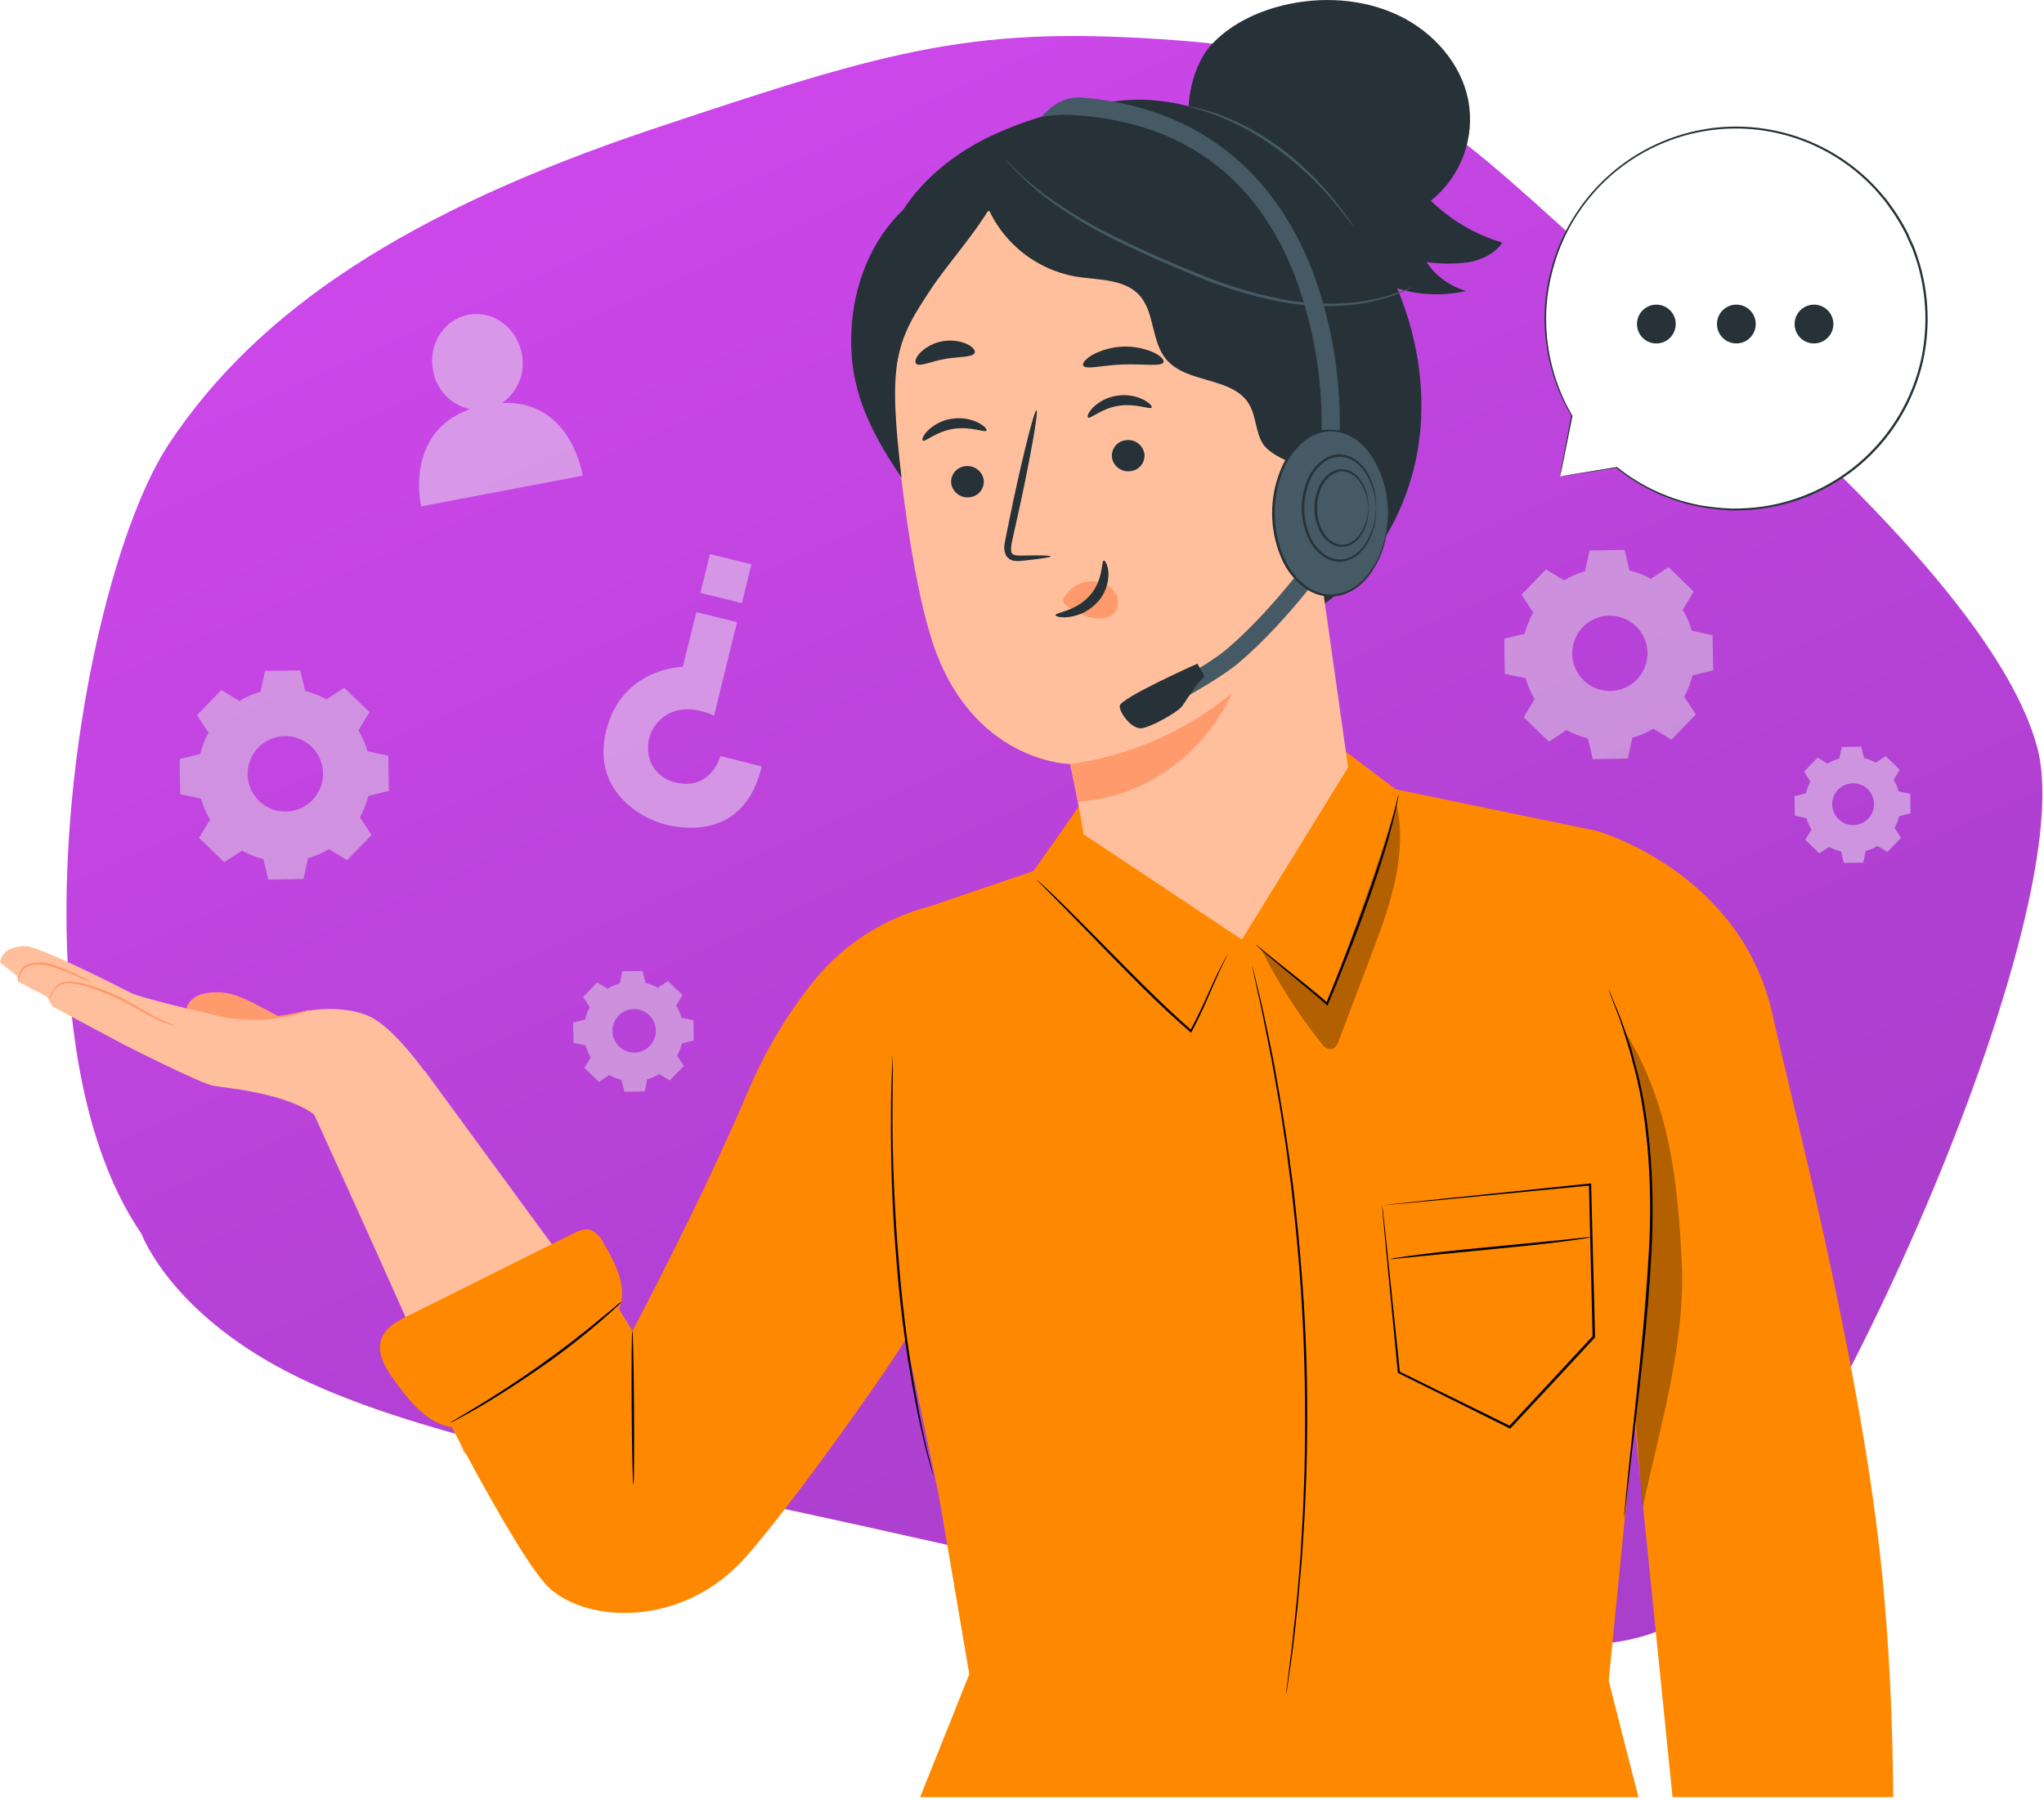 <svg width="738" height="650" viewBox="0 0 738 650" fill="none" xmlns="http://www.w3.org/2000/svg">
<g filter="url(#filter0_i_393_740)">
<path d="M61.113 156.117C29 204.499 1.613 369.617 51.113 441.617C51.113 441.617 61.113 469.445 104.113 491.617C147.113 513.79 217.134 526.59 291.113 542.617C411.358 568.669 560.113 607.617 603.613 582.617C647.113 557.618 752.5 329.999 735.613 266.117C718.726 202.236 597.845 108.499 569.613 83.117C522.792 41.024 498.613 16.117 425.613 10.617C352.613 5.117 323.613 13.117 235.613 42.617C147.613 72.117 93.226 107.736 61.113 156.117Z" fill="url(#paint0_linear_393_740)"/>
</g>
<g opacity="0.49">
<path d="M86.472 253.081C88.841 251.659 91.39 250.559 94.051 249.812L95.684 242.292L108.359 242.079L110.188 249.534C112.877 250.192 115.464 251.21 117.882 252.558L124.284 248.357L133.415 257.168L129.43 263.708C130.851 266.079 131.95 268.63 132.696 271.293L140.194 272.928L140.422 285.614L132.974 287.445C132.319 290.136 131.302 292.726 129.952 295.145L134.15 301.553L125.313 310.626L118.78 306.654C116.41 308.076 113.862 309.176 111.201 309.923L109.568 317.443L96.893 317.656L95.063 310.218C92.376 309.549 89.789 308.526 87.37 307.177L80.967 311.378L71.869 302.567L75.838 296.028C74.417 293.656 73.318 291.105 72.572 288.442L65.058 286.807L64.846 274.121L72.278 272.29C72.941 269.599 73.963 267.009 75.316 264.59L71.118 258.313L79.922 249.174L86.455 253.163L86.472 253.081ZM93.234 269.985C91.363 271.923 90.109 274.372 89.629 277.023C89.15 279.674 89.467 282.408 90.541 284.879C91.614 287.349 93.396 289.446 95.66 290.903C97.924 292.36 100.569 293.112 103.261 293.064C105.952 293.016 108.569 292.17 110.78 290.633C112.991 289.096 114.696 286.937 115.681 284.43C116.666 281.922 116.885 279.179 116.312 276.546C115.738 273.914 114.397 271.511 112.459 269.642C111.174 268.4 109.658 267.424 107.996 266.769C106.335 266.114 104.561 265.794 102.775 265.826C100.99 265.858 99.228 266.241 97.591 266.955C95.954 267.669 94.473 268.698 93.234 269.985Z" fill="#E0E0E0"/>
</g>
<g opacity="0.49">
<path d="M219.413 357.022C220.781 356.193 222.253 355.549 223.79 355.11L224.689 350.777L232.006 350.646L233.052 354.946C234.603 355.33 236.097 355.918 237.494 356.695L241.186 354.276L246.445 359.36L244.159 363.136C244.983 364.505 245.62 365.979 246.053 367.518L250.382 368.417L250.512 375.741L246.217 376.787C245.84 378.342 245.252 379.839 244.469 381.234L246.903 384.928L241.823 390.192L238.033 387.904C236.673 388.732 235.206 389.37 233.672 389.8L232.774 394.132L225.456 394.263L224.395 389.963C222.848 389.579 221.36 388.991 219.968 388.214L216.277 390.732L211.001 385.648L213.304 381.855C212.478 380.49 211.836 379.023 211.393 377.49L207.065 376.574L206.95 369.267L211.23 368.204C211.618 366.658 212.205 365.169 212.977 363.774L210.56 360.063L215.607 354.766L219.38 357.071L219.413 357.022ZM223.317 366.831C222.24 367.948 221.519 369.359 221.244 370.886C220.969 372.413 221.152 373.988 221.771 375.411C222.39 376.833 223.416 378.04 224.721 378.879C226.025 379.719 227.548 380.152 229.098 380.124C230.649 380.097 232.156 379.61 233.43 378.725C234.703 377.841 235.686 376.598 236.255 375.154C236.823 373.711 236.951 372.131 236.622 370.614C236.293 369.098 235.522 367.713 234.407 366.635C233.671 365.914 232.799 365.346 231.843 364.963C230.887 364.579 229.865 364.388 228.835 364.4C227.805 364.412 226.787 364.628 225.841 365.033C224.894 365.439 224.036 366.028 223.317 366.766V366.831Z" fill="#E0E0E0"/>
</g>
<g opacity="0.49">
<path d="M659.887 275.756C661.202 274.956 662.619 274.34 664.101 273.925L664.967 269.756L672.006 269.625L673.019 273.761C674.51 274.118 675.949 274.667 677.299 275.396L680.843 273.058L685.923 277.963L683.718 281.592C684.504 282.914 685.119 284.332 685.547 285.81L689.712 286.676L689.827 293.722L685.694 294.736C685.351 296.232 684.801 297.674 684.061 299.019L686.397 302.583L681.496 307.65L677.854 305.493C676.538 306.289 675.12 306.905 673.64 307.324L672.774 311.492L665.734 311.623L664.722 307.487C663.231 307.129 661.792 306.579 660.442 305.852L656.881 308.19L651.818 303.286L654.023 299.64C653.234 298.325 652.619 296.912 652.194 295.439L648.028 294.556L647.914 287.51L652.047 286.496C652.393 285.006 652.943 283.57 653.68 282.229L651.344 278.665L656.244 273.598L659.887 275.805V275.756ZM663.643 285.139C662.602 286.215 661.903 287.575 661.635 289.049C661.366 290.522 661.541 292.042 662.136 293.417C662.731 294.791 663.72 295.957 664.978 296.769C666.236 297.58 667.706 298 669.202 297.974C670.698 297.949 672.153 297.48 673.383 296.627C674.613 295.774 675.562 294.575 676.111 293.181C676.659 291.788 676.783 290.263 676.465 288.799C676.147 287.336 675.403 285.999 674.326 284.959C672.889 283.583 670.968 282.83 668.98 282.864C666.992 282.898 665.098 283.715 663.709 285.139H663.643Z" fill="#EBEBEB"/>
</g>
<g opacity="0.49">
<path d="M564.726 209.579C567.088 208.154 569.632 207.054 572.288 206.31L573.922 198.806L586.58 198.577L588.345 205.999C591.026 206.662 593.608 207.679 596.021 209.024L602.424 204.838L611.539 213.634L607.569 220.173C608.991 222.545 610.09 225.096 610.836 227.758L618.333 229.393L618.562 242.079L611.114 243.894C610.451 246.583 609.435 249.172 608.092 251.594L612.29 258.002L603.486 267.124L596.952 263.152C594.583 264.575 592.034 265.674 589.374 266.421L587.74 273.925L575.081 274.154L573.317 266.667C570.636 266.003 568.054 264.986 565.641 263.642L559.238 267.827L550.123 259.032L554.093 252.493C552.671 250.121 551.572 247.57 550.826 244.907L543.329 243.354L543.116 230.668L550.548 228.854C551.211 226.165 552.227 223.575 553.57 221.154L549.372 214.745L558.176 205.623L564.71 209.596L564.726 209.579ZM571.472 226.467C569.603 228.401 568.349 230.846 567.868 233.493C567.388 236.141 567.703 238.871 568.773 241.339C569.844 243.807 571.621 245.902 573.882 247.359C576.142 248.816 578.783 249.569 581.471 249.523C584.158 249.477 586.772 248.635 588.982 247.102C591.191 245.569 592.896 243.415 593.882 240.912C594.868 238.409 595.09 235.669 594.52 233.04C593.95 230.41 592.614 228.009 590.68 226.14C588.089 223.635 584.61 222.263 581.008 222.324C577.406 222.385 573.976 223.875 571.472 226.467Z" fill="#E0E0E0"/>
</g>
<g opacity="0.49">
<path d="M181.306 145.511C184.098 143.563 186.258 140.838 187.518 137.674C188.778 134.509 189.083 131.044 188.395 127.708C186.598 118.275 177.974 111.981 169.121 113.665C160.268 115.349 154.551 124.357 156.348 133.806C156.938 137.19 158.518 140.323 160.887 142.808C163.257 145.293 166.31 147.019 169.66 147.767C145.747 156.284 152.069 182.866 152.069 182.866L210.38 171.782C210.38 171.782 206.46 144.432 181.306 145.511Z" fill="#EBEBEB"/>
</g>
<g opacity="0.49">
<path d="M275.013 276.769L260.067 273.026C260.067 273.026 256.98 285.581 243.897 282.589C241.364 282.06 239.059 280.753 237.303 278.852C235.546 276.95 234.425 274.548 234.096 271.979C233.791 269.827 233.999 267.632 234.703 265.575C235.407 263.518 236.587 261.657 238.147 260.144C241.708 256.58 248.192 254.144 257.829 258.411L266.127 224.685L251.427 221.039L246.526 240.804C246.526 240.804 224.492 241.049 218.857 263.904C213.483 285.777 231.826 295.684 240.205 297.744C246.641 299.379 268.806 303.221 275.013 276.769Z" fill="#EBEBEB"/>
<path d="M252.884 214.106L267.871 217.802L271.321 203.786L256.334 200.09L252.884 214.106Z" fill="#EBEBEB"/>
</g>
<path d="M563.173 172.061L583.672 168.791C597.097 179.632 614.089 185.055 631.306 183.994C648.523 182.932 664.721 175.463 676.715 163.055C688.709 150.646 695.632 134.196 696.122 116.938C696.612 99.68 690.635 82.863 679.365 69.793C668.095 56.722 652.347 48.343 635.218 46.304C618.089 44.265 600.817 48.713 586.798 58.773C572.779 68.834 563.028 83.779 559.46 100.67C555.892 117.562 558.767 135.178 567.518 150.056L563.173 172.061Z" fill="white"/>
<path d="M563.174 172.06L563.419 170.671L564.203 166.486C564.905 162.726 565.951 157.2 567.306 150.023C567.318 149.977 567.346 149.937 567.385 149.91C567.424 149.883 567.472 149.871 567.519 149.876H567.617L567.323 150.105C561.51 140.265 558.216 129.14 557.735 117.719C557.59 114.15 557.726 110.575 558.143 107.028C558.63 103.225 559.406 99.465 560.462 95.78C564.313 82.442 572.076 70.567 582.746 61.695C593.416 52.822 606.502 47.361 620.31 46.017C631.145 45.001 642.067 46.556 652.19 50.555C662.313 54.554 671.352 60.885 678.572 69.035L681.349 72.305C682.215 73.433 682.982 74.626 683.832 75.787C685.445 78.108 686.912 80.526 688.226 83.029C688.944 84.239 689.402 85.579 690.006 86.838C690.61 88.097 691.231 89.372 691.639 90.696C696.327 103.457 697.246 117.299 694.285 130.569C691.141 144.245 683.921 156.643 673.581 166.122C663.241 175.601 650.269 181.714 636.382 183.651C632.567 184.175 628.717 184.404 624.867 184.338C621.274 184.144 617.696 183.734 614.152 183.112C602.915 181.022 592.381 176.149 583.509 168.938H583.656L568.417 171.308L564.513 171.88L563.207 172.06L564.579 171.815L568.515 171.145L583.673 168.644C583.696 168.632 583.721 168.626 583.746 168.626C583.772 168.626 583.797 168.632 583.82 168.644C592.68 175.742 603.165 180.523 614.331 182.556C617.835 183.131 621.369 183.497 624.916 183.651C628.739 183.706 632.561 183.471 636.349 182.948C650.066 180.955 662.862 174.863 673.062 165.471C683.263 156.078 690.392 143.823 693.518 130.307C695.825 119.912 695.73 109.126 693.24 98.772C692.607 96.11 691.81 93.489 690.855 90.925C690.447 89.601 689.777 88.391 689.222 87.116C688.667 85.841 688.16 84.549 687.458 83.34C686.157 80.866 684.706 78.475 683.113 76.179C682.296 75.051 681.48 73.874 680.663 72.746L677.919 69.476C670.786 61.422 661.857 55.164 651.857 51.207C641.857 47.251 631.066 45.708 620.359 46.704C606.692 47.992 593.728 53.367 583.154 62.128C572.58 70.889 564.884 82.632 561.067 95.829C560.011 99.477 559.231 103.198 558.731 106.962C558.296 110.53 558.149 114.128 558.29 117.719C558.707 129.109 561.933 140.218 567.682 150.056C567.711 150.093 567.727 150.139 567.727 150.187C567.727 150.234 567.711 150.28 567.682 150.317C567.647 150.337 567.608 150.348 567.568 150.348C567.528 150.348 567.488 150.337 567.453 150.317L567.747 150.219L564.481 166.567C564.105 168.398 563.811 169.837 563.615 170.785C563.419 171.733 563.174 172.06 563.174 172.06Z" fill="#263238"/>
<path d="M647.946 117.016C647.946 115.63 648.356 114.276 649.125 113.123C649.894 111.971 650.986 111.072 652.264 110.54C653.543 110.008 654.95 109.867 656.309 110.135C657.667 110.403 658.916 111.068 659.897 112.046C660.878 113.023 661.548 114.27 661.822 115.628C662.096 116.986 661.962 118.395 661.437 119.677C660.911 120.96 660.018 122.057 658.87 122.832C657.722 123.606 656.371 124.023 654.986 124.029C654.063 124.036 653.147 123.859 652.292 123.509C651.437 123.16 650.66 122.644 650.005 121.992C649.351 121.34 648.832 120.564 648.478 119.71C648.125 118.856 647.944 117.941 647.946 117.016Z" fill="#263238"/>
<path d="M619.918 117.016C619.918 115.629 620.329 114.273 621.099 113.12C621.869 111.967 622.963 111.068 624.244 110.537C625.524 110.006 626.933 109.867 628.292 110.138C629.652 110.408 630.9 111.076 631.88 112.057C632.86 113.038 633.527 114.288 633.798 115.648C634.068 117.008 633.929 118.419 633.399 119.7C632.869 120.982 631.971 122.077 630.818 122.848C629.666 123.618 628.311 124.03 626.925 124.03C625.067 124.03 623.284 123.291 621.97 121.975C620.656 120.66 619.918 118.876 619.918 117.016Z" fill="#263238"/>
<path d="M591.97 120.531C591.277 119.33 590.956 117.95 591.046 116.566C591.137 115.182 591.635 113.855 592.479 112.755C593.323 111.654 594.473 110.829 595.786 110.383C597.098 109.937 598.513 109.891 599.852 110.25C601.191 110.609 602.393 111.357 603.307 112.4C604.22 113.443 604.805 114.733 604.986 116.109C605.167 117.484 604.936 118.882 604.323 120.126C603.71 121.37 602.742 122.404 601.542 123.098C599.933 124.028 598.02 124.28 596.225 123.798C594.43 123.317 592.9 122.142 591.97 120.531Z" fill="#263238"/>
<path d="M102.609 368.007C98.297 365.964 91.078 361.697 86.602 360.029C82.18 358.126 77.242 357.791 72.604 359.081C69.958 359.964 67.344 362.056 67.328 364.852L84.936 377.734L102.658 373.075L102.609 368.007Z" fill="#FF9A6C"/>
<path d="M83.4 367.844C83.4 367.844 51.843 360.995 46.666 358.281C41.488 355.567 13.916 341.688 9.343 341.688C4.769 341.688 0.833 343.012 0 347.573L5.995 352.248L6.762 354.635L17.02 359.981L18.898 363.43L45.032 377.392C45.032 377.392 72.441 391.304 77.014 392.105C81.587 392.906 104.422 394.819 114.19 403.123L153.391 387.021C153.391 387.021 142.104 370.95 133.317 366.994C125.542 363.463 112.491 363.463 103.36 367.19L83.4 367.844Z" fill="#FFBF9D"/>
<path d="M109.633 394.213C109.633 394.213 159.533 503.124 167.569 524.997C167.569 524.997 223.349 515.826 225.26 484.83L153.391 386.742L109.633 394.213Z" fill="#FFBF9D"/>
<path d="M63.294 370.28C63.294 370.28 63.098 370.28 62.755 370.28C62.247 370.213 61.745 370.109 61.252 369.969C59.465 369.406 57.727 368.696 56.058 367.844C53.934 366.814 51.468 365.457 48.757 363.937C47.401 363.185 45.98 362.384 44.493 361.599C43.007 360.814 41.39 360.177 39.74 359.458C36.686 358.073 33.529 356.925 30.299 356.024C27.343 355.289 24.501 354.717 22.361 355.436C21.53 355.77 20.776 356.272 20.146 356.911C19.517 357.549 19.025 358.31 18.702 359.147C18.131 360.324 17.951 361.027 17.869 361.011C17.788 360.994 17.869 360.814 17.869 360.471C17.986 359.976 18.139 359.489 18.327 359.016C18.656 358.255 19.085 357.54 19.601 356.891C20.26 355.99 21.168 355.302 22.214 354.913C23.48 354.488 24.826 354.354 26.151 354.52C27.633 354.659 29.103 354.916 30.544 355.289C33.827 356.167 37.034 357.31 40.132 358.706C41.766 359.425 43.399 360.079 44.918 360.896C46.437 361.714 47.842 362.531 49.198 363.283C51.876 364.918 54.294 366.242 56.384 367.337C58.005 368.216 59.68 368.991 61.399 369.659C62.575 370.1 63.294 370.198 63.294 370.28Z" fill="#FF9A6C"/>
<path d="M33.191 354.635C31.662 354.31 30.18 353.794 28.78 353.098C25.418 351.493 21.953 350.111 18.408 348.962C16.471 348.416 14.449 348.239 12.447 348.439C11.637 348.456 10.84 348.639 10.104 348.977C9.368 349.314 8.709 349.799 8.167 350.401C7.521 351.289 7.1 352.322 6.942 353.409C6.927 353.828 6.845 354.242 6.697 354.635C6.593 354.219 6.56 353.787 6.599 353.36C6.665 352.192 7.043 351.063 7.693 350.09C8.193 349.409 8.841 348.85 9.588 348.455C10.435 348.044 11.347 347.784 12.283 347.687C14.395 347.424 16.537 347.579 18.588 348.145C22.176 349.309 25.652 350.792 28.976 352.575C30.419 353.18 31.826 353.868 33.191 354.635Z" fill="#FF9A6C"/>
<path d="M111.854 364.755C111.458 364.998 111.029 365.185 110.58 365.311C109.731 365.621 108.49 366.014 106.938 366.422C98.802 368.522 90.316 368.889 82.029 367.501C80.78 367.304 79.543 367.042 78.321 366.717C77.86 366.637 77.414 366.488 76.998 366.275C76.998 366.144 78.958 366.52 82.127 366.913C90.356 367.949 98.7 367.584 106.807 365.834C109.911 365.18 111.822 364.575 111.854 364.755Z" fill="#FF9A6C"/>
<path d="M576.583 300.082L503.914 285.042L486.045 271.555L390.166 290.061C388.63 292.872 373.097 314.583 373.097 314.583L335.333 327.432C319.28 331.647 304.953 340.795 294.368 353.589C284.295 366.033 276.045 379.849 269.867 394.623C252.88 434.512 228.363 480.629 228.363 480.629L212.993 455.846L148.213 486.335C148.213 486.335 186.205 562.909 198.717 573.83C212.682 585.976 244.778 587.382 266.992 564.707C280.37 551.057 319.032 497.027 327.084 483.507L338.975 540.055L349.968 604.597L332.197 649.03H591.578L580.847 607.065C580.847 607.065 591.415 497.631 594.338 477.278C601.215 429.215 576.583 300.082 576.583 300.082Z" fill="#FE8900"/>
<path d="M576.583 300.082C576.583 300.082 628.525 314.664 639.958 366.324C646.884 397.647 670.405 486.874 678.686 560.359C683.586 604.024 683.439 644.404 683.586 649.014H603.877L570.05 314.664L576.583 300.082Z" fill="#FE8900"/>
<path d="M443.316 344.45C443.274 344.64 443.203 344.822 443.104 344.989L442.369 346.493C441.715 347.801 440.735 349.763 439.674 352.215C437.371 357.119 434.659 364.411 430.282 372.519L430.069 372.944L429.71 372.634C424.32 368.04 418.456 362.514 412.429 356.547C401.73 345.921 392.355 336.03 385.413 329.017L377.246 320.729C376.331 319.797 375.613 319.094 375.008 318.489C374.724 318.244 374.471 317.964 374.257 317.655C374.562 317.868 374.851 318.103 375.123 318.358L377.475 320.483C379.5 322.363 382.375 325.11 385.919 328.657C392.959 335.556 402.416 345.398 413.082 356.008C419.126 361.958 424.941 367.451 430.265 372.111L429.677 372.225C434.071 364.198 436.897 356.972 439.314 352.084C440.507 349.632 441.503 347.736 442.205 346.444L443.055 344.989C443.186 344.597 443.3 344.433 443.316 344.45Z" fill="black"/>
<path d="M504.959 286.872C504.956 287.258 504.906 287.642 504.812 288.016C504.649 288.85 504.453 289.929 504.208 291.286C503.604 294.114 502.575 298.152 501.235 303.106C498.41 312.996 493.836 326.451 488.168 341.098C485.179 348.847 482.239 356.155 479.495 362.661L479.283 363.152L478.874 362.792C471.475 356.253 464.844 351.12 460.352 347.278C458.098 345.382 456.334 343.845 455.141 342.766L453.802 341.523C453.508 341.229 453.361 341.066 453.377 341.049C453.568 341.151 453.743 341.277 453.9 341.425L455.305 342.586L460.646 346.918C465.219 350.646 471.916 355.697 479.397 362.22L478.776 362.351C481.471 355.812 484.395 348.537 487.368 340.788C492.97 326.173 497.625 312.767 500.582 302.942C502.052 298.038 503.13 294 503.849 291.221C504.159 289.896 504.42 288.817 504.616 287.951C504.706 287.584 504.821 287.224 504.959 286.872Z" fill="black"/>
<path d="M336.934 532.845C336.869 532.727 336.819 532.6 336.787 532.469L336.477 531.324C336.183 530.278 335.775 528.84 335.252 527.025C334.729 525.21 334.158 522.856 333.504 520.175C332.851 517.494 332.148 514.421 331.446 511.02C327.832 493.283 325.291 475.344 323.835 457.301C321.989 436.163 321.581 416.954 321.679 403.058C321.679 396.11 321.858 390.503 322.054 386.612C322.152 384.732 322.218 383.244 322.267 382.149C322.267 381.675 322.267 381.299 322.348 380.988C322.331 380.858 322.331 380.726 322.348 380.596C322.348 380.596 322.348 380.726 322.348 380.988V382.149C322.348 383.244 322.348 384.732 322.348 386.628C322.348 390.503 322.218 396.126 322.234 403.058C322.234 416.937 322.806 436.114 324.651 457.219C326.122 475.235 328.575 493.158 332.001 510.906C332.671 514.306 333.292 517.445 333.929 520.061C334.566 522.676 335.04 525.063 335.562 526.943C336.085 528.823 336.363 530.213 336.64 531.275L336.885 532.42C336.932 532.556 336.948 532.701 336.934 532.845Z" fill="black"/>
<path d="M580.847 357.397C580.934 357.539 581.01 357.686 581.075 357.839C581.222 358.199 581.402 358.64 581.647 359.196L583.787 364.394C584.244 365.522 584.783 366.781 585.306 368.171L586.939 372.748C587.495 374.383 588.083 376.165 588.72 378.029C589.357 379.892 589.781 381.936 590.353 384.045C595.253 400.867 597.687 425.193 596.299 451.84C594.91 478.487 591.758 502.437 589.765 519.782C588.769 528.414 587.952 535.411 587.38 540.332C587.086 542.702 586.874 544.566 586.711 545.906L586.515 547.361C586.503 547.528 586.47 547.693 586.417 547.852C586.395 547.684 586.395 547.513 586.417 547.345L586.531 545.89C586.662 544.55 586.825 542.62 587.054 540.299C587.511 535.395 588.23 528.398 589.161 519.717C590.941 502.355 593.946 478.389 595.384 451.791C596.821 425.193 594.387 400.998 589.651 384.192C589.095 382.083 588.573 380.072 588.017 378.176L586.384 372.895L584.914 368.302C584.407 366.912 583.901 365.653 583.46 364.509C582.611 362.269 581.957 360.504 581.467 359.261L580.977 357.872C580.913 357.72 580.869 357.561 580.847 357.397Z" fill="black"/>
<path d="M228.673 536.229C228.444 536.229 228.167 523.772 228.069 508.437C227.971 493.103 228.069 480.646 228.314 480.646C228.559 480.646 228.82 493.103 228.918 508.437C229.016 523.772 228.967 536.229 228.673 536.229Z" fill="black"/>
<path d="M464.419 611.724C464.397 611.496 464.397 611.266 464.419 611.037C464.419 610.547 464.55 609.877 464.648 609.043C464.877 607.245 465.187 604.662 465.595 601.376C465.808 599.741 466.036 597.861 466.298 595.834C466.559 593.806 466.755 591.6 467 589.294C467.474 584.553 468.127 579.175 468.633 573.192C468.879 570.2 469.124 567.077 469.401 563.824C469.679 560.571 469.81 557.154 470.022 553.639C470.512 546.61 470.708 539.09 471.002 531.177C471.361 515.336 471.312 497.909 470.479 479.632C469.646 461.355 468.013 444.01 466.167 428.283C465.138 420.419 464.24 412.948 463.08 405.984C462.541 402.518 462.067 399.134 461.447 395.914L459.813 386.661C458.817 380.743 457.657 375.446 456.742 370.77C456.269 368.449 455.828 366.275 455.436 364.231C455.044 362.188 454.57 360.422 454.211 358.787L452.577 351.251C452.414 350.417 452.267 349.763 452.169 349.273C452.116 349.052 452.078 348.828 452.055 348.603C452.141 348.814 452.206 349.033 452.251 349.256C452.381 349.731 452.545 350.384 452.757 351.202C453.182 352.967 453.786 355.485 454.57 358.706L455.86 364.133C456.285 366.144 456.742 368.302 457.249 370.672C458.213 375.348 459.405 380.645 460.434 386.546C460.978 389.511 461.523 392.601 462.067 395.816C462.655 399.085 463.129 402.355 463.701 405.886C464.877 412.834 465.808 420.321 466.869 428.185C468.748 443.928 470.349 461.306 471.247 479.599C472.145 497.893 472.113 515.336 471.704 531.194C471.394 539.122 471.165 546.642 470.643 553.688C470.414 557.203 470.251 560.604 469.973 563.873C469.695 567.143 469.401 570.265 469.14 573.241C468.682 579.224 467.98 584.603 467.506 589.343C467.229 591.714 466.967 593.905 466.739 595.883C466.51 597.861 466.183 599.757 465.955 601.425L464.844 609.059L464.55 611.054C464.526 611.28 464.482 611.505 464.419 611.724Z" fill="black"/>
<path d="M498.949 435.247H499.276L500.305 435.117L504.307 434.675L519.611 433.04L574.085 427.4H574.493V427.809C574.918 444.321 575.408 462.974 575.914 482.787V482.951L575.8 483.082L569.266 490.144C561.099 498.988 553.063 507.555 545.484 515.696L545.272 515.925L544.994 515.794L504.862 495.85L504.682 495.768V495.572C502.935 477.344 501.497 462.271 500.485 451.694C499.995 446.495 499.619 442.408 499.358 439.563C499.243 438.223 499.145 437.16 499.08 436.408C499.015 435.656 499.08 435.346 499.08 435.346C499.08 435.346 499.08 435.738 499.227 436.474C499.374 437.209 499.439 438.321 499.603 439.743C499.897 442.588 500.338 446.707 500.909 451.922C502.004 462.434 503.555 477.425 505.45 495.555L505.254 495.277L545.305 514.977L544.831 515.058L568.597 489.49L575.13 482.428L575.016 482.722C574.542 462.925 574.085 444.255 573.693 427.76L574.117 428.12L519.84 433.367L504.437 434.806L500.338 435.166L499.276 435.247C499.167 435.258 499.058 435.258 498.949 435.247Z" fill="black"/>
<path d="M574.591 446.772C573.663 447.02 572.719 447.2 571.765 447.312C569.936 447.606 567.29 447.966 564.007 448.391C557.473 449.241 548.342 450.205 538.281 451.17L512.555 453.688L504.715 454.489C503.767 454.62 502.813 454.691 501.856 454.701C502.78 454.434 503.726 454.253 504.682 454.162C506.512 453.851 509.158 453.491 512.441 453.066C518.974 452.216 528.105 451.252 538.15 450.304L563.876 447.786L571.667 446.952C572.635 446.812 573.613 446.752 574.591 446.772Z" fill="black"/>
<g opacity="0.3">
<path d="M590.369 511.069L593.113 544.403C599.173 515.794 608.679 485.043 607.209 455.829C605.739 426.615 602.979 398.709 586.547 372.274C593.682 392.179 596.959 413.263 596.2 434.397C594.697 468.63 590.369 511.069 590.369 511.069Z" fill="black"/>
</g>
<path d="M217.909 448.898C217.036 446.879 215.472 445.239 213.499 444.271C211.196 443.47 208.729 444.582 206.557 445.661L147.282 475.202C143.394 477.147 139.115 479.452 137.694 483.539C135.815 488.77 139.327 494.28 142.594 498.792C148.066 506.296 154.599 514.453 163.828 515.516L214.789 480.531C221.029 479.616 224.9 472.684 224.59 466.39C224.279 460.096 221.078 454.342 217.909 448.898Z" fill="#FE8900"/>
<path d="M224.345 470.265C224.345 470.265 224.182 470.494 223.823 470.837L222.189 472.357C220.784 473.665 218.71 475.512 216.113 477.752C210.902 482.215 203.503 488.133 194.879 494.1C186.255 500.067 178.268 505.151 172.322 508.568C169.349 510.203 166.916 511.609 165.217 512.492L163.257 513.505C163.033 513.639 162.791 513.738 162.538 513.799C162.538 513.799 162.734 513.62 163.159 513.342L165.053 512.214L172.012 508.045C177.876 504.497 185.863 499.43 194.389 493.413C202.915 487.397 210.363 481.545 215.623 477.196L221.879 472.03L223.512 470.624C223.769 470.46 224.05 470.339 224.345 470.265Z" fill="black"/>
<g opacity="0.3">
<path d="M504.192 290.616C497.217 313.814 487.45 340.02 479.201 362.548C472.178 356.564 462.345 348.668 455.305 342.701C461.353 354.707 468.605 366.067 476.947 376.607C477.911 377.817 479.234 379.157 480.753 378.863C482.272 378.569 482.958 377.016 483.464 375.593C487.765 364.248 492.056 352.902 496.335 341.557C502.411 325.699 508.21 307.128 504.192 290.616Z" fill="black"/>
</g>
<path d="M393.939 38.431C415.173 32.301 435.035 38.431 454.619 48.6C474.203 58.768 490.014 75.541 500.223 95.077C511.003 115.659 515.756 139.658 511.869 162.562C507.981 185.465 495.029 207.045 475.657 219.78C449.18 237.24 412.69 236.324 385.412 220.156C358.135 203.988 340.217 174.169 335.447 142.813C332.181 121.201 334.843 98.396 344.921 79.056C354.999 59.717 372.819 44.006 393.922 38.431" fill="#263238"/>
<path d="M463.652 104.952C459.552 97.04 459.731 87.672 457.494 79.057C452.594 60.077 435.28 46.361 416.463 40.868C398.97 35.767 378.732 39.609 359.295 48.404C345.999 54.437 333.896 63.69 325.958 75.951C320.764 84.168 317.61 93.51 316.757 103.196C315.905 112.882 317.379 122.632 321.057 131.632L418.064 106.08C428.158 112.619 438.497 119.387 450.176 122.428C453.571 123.496 457.185 123.66 460.662 122.902C462.389 122.5 463.963 121.608 465.195 120.331C466.426 119.055 467.263 117.45 467.604 115.709C468.062 111.818 465.514 108.385 463.652 104.952Z" fill="#263238"/>
<path d="M486.748 277.113L461.757 100.832C460.647 92.495 456.857 84.01 448.478 84.402L360.275 75.901C332.638 77.177 319.669 113.502 322.12 141.016C324.831 171.652 329.372 208.942 336.412 231.028C350.573 275.462 386.328 275.919 386.328 275.919C386.328 275.919 388.5 284.747 391.228 301.259L448.396 339.301L486.748 277.113Z" fill="#FFBF9D"/>
<path d="M343.435 174.528C343.65 176.056 344.455 177.438 345.676 178.379C346.897 179.32 348.438 179.745 349.968 179.564C350.72 179.513 351.455 179.311 352.127 178.97C352.8 178.629 353.397 178.156 353.883 177.58C354.369 177.003 354.734 176.334 354.957 175.614C355.18 174.893 355.255 174.135 355.179 173.384C354.963 171.857 354.159 170.474 352.938 169.533C351.717 168.592 350.176 168.167 348.645 168.349C347.895 168.404 347.163 168.609 346.493 168.951C345.822 169.293 345.227 169.766 344.742 170.342C344.256 170.917 343.891 171.584 343.666 172.303C343.442 173.022 343.363 173.779 343.435 174.528Z" fill="#263238"/>
<path d="M333.21 159.096C334.043 159.75 337.963 155.827 344.252 154.862C350.54 153.898 355.604 156.35 356.176 155.484C356.453 155.091 355.506 153.849 353.284 152.672C350.284 151.197 346.898 150.694 343.598 151.233C340.33 151.722 337.3 153.232 334.942 155.549C333.21 157.331 332.736 158.802 333.21 159.096Z" fill="#263238"/>
<path d="M401.469 165.129C401.684 166.656 402.489 168.039 403.71 168.98C404.931 169.921 406.472 170.346 408.002 170.164C408.753 170.109 409.485 169.904 410.155 169.562C410.825 169.219 411.421 168.747 411.906 168.171C412.391 167.595 412.757 166.929 412.981 166.21C413.206 165.491 413.284 164.734 413.213 163.985C412.997 162.457 412.193 161.075 410.971 160.134C409.75 159.193 408.21 158.768 406.679 158.949C405.928 159.003 405.195 159.206 404.523 159.547C403.852 159.889 403.256 160.362 402.77 160.938C402.284 161.514 401.919 162.182 401.695 162.901C401.472 163.621 401.395 164.379 401.469 165.129Z" fill="#263238"/>
<path d="M392.844 150.775C393.677 151.429 397.614 147.506 403.886 146.541C410.158 145.577 415.238 148.029 415.81 147.163C416.087 146.77 415.14 145.528 412.902 144.351C409.902 142.873 406.516 142.37 403.216 142.912C399.954 143.404 396.93 144.914 394.576 147.228C392.877 149.01 392.436 150.498 392.844 150.775Z" fill="#263238"/>
<path d="M379.353 200.914C379.353 200.554 375.318 200.473 368.883 200.636C367.249 200.636 365.616 200.636 365.24 199.574C364.864 198.511 365.093 196.631 365.583 194.669C366.498 190.549 367.462 186.25 368.458 181.722C372.394 163.33 374.991 148.29 374.24 148.143C373.489 147.996 369.699 162.856 365.779 181.182C364.848 185.71 363.95 190.026 363.117 194.162C362.79 196.075 362.055 198.315 363.247 200.587C363.563 201.119 363.997 201.571 364.516 201.908C365.034 202.246 365.623 202.459 366.237 202.533C367.158 202.649 368.091 202.649 369.013 202.533C375.432 201.846 379.385 201.274 379.353 200.914Z" fill="#263238"/>
<path d="M386.36 275.919C407.826 272.976 428.052 264.124 444.786 250.351C444.786 250.351 430.527 286.055 389.251 289.586L386.36 275.919Z" fill="#FF9A6C"/>
<path d="M384.318 215.644C385.282 213.957 386.658 212.544 388.319 211.537C389.979 210.53 391.868 209.963 393.808 209.889C395.214 209.802 396.623 210.001 397.951 210.473C399.279 210.945 400.497 211.68 401.534 212.635C402.531 213.554 403.223 214.757 403.515 216.081C403.807 217.406 403.686 218.788 403.167 220.041C401.844 222.69 398.381 223.785 395.262 223.311C392.135 222.709 389.159 221.492 386.507 219.731C385.719 219.32 385.015 218.766 384.432 218.096C384.148 217.782 383.963 217.391 383.899 216.973C383.835 216.554 383.895 216.126 384.073 215.742" fill="#FF9A6C"/>
<path d="M398.546 202.435C397.516 202.533 398.546 209.35 393.449 215.088C388.353 220.826 381.003 221.169 381.085 222.134C381.085 222.575 382.914 223.213 385.985 222.82C389.988 222.279 393.67 220.332 396.373 217.328C398.971 214.444 400.348 210.663 400.212 206.783C399.967 203.906 398.954 202.32 398.546 202.435Z" fill="#263238"/>
<path d="M391.081 132.008C391.946 133.643 398.104 131.845 405.601 131.616C413.099 131.387 419.354 132.482 420.106 130.798C420.432 129.997 419.142 128.542 416.496 127.267C412.982 125.731 409.164 125.015 405.333 125.174C401.501 125.333 397.756 126.361 394.38 128.183C391.848 129.687 390.688 131.24 391.081 132.008Z" fill="#263238"/>
<path d="M330.776 131.338C332.099 132.596 336.199 130.455 341.377 129.588C346.555 128.722 351.177 129.082 351.912 127.447C352.255 126.646 351.341 125.322 349.217 124.275C346.388 123.044 343.255 122.685 340.221 123.244C337.186 123.803 334.387 125.255 332.181 127.414C330.564 129.163 330.188 130.798 330.776 131.338Z" fill="#263238"/>
<path d="M477.927 89.927C466.036 64.621 423.045 33.282 395.702 38.889L355.211 71.193C357.649 78.516 362.016 85.045 367.852 90.092C373.687 95.138 380.775 98.515 388.369 99.867C396.454 101.191 405.927 100.603 411.432 106.684C416.936 112.766 415.646 123.212 420.987 129.686C428.386 138.644 444.982 135.963 450.96 145.919C453.573 150.284 453.279 155.941 455.958 160.24C459.551 165.978 476.032 171.684 482.092 168.79C488.152 165.897 486.78 155.009 488.119 149.025C490.39 138.808 488.233 133.936 486.339 128.656C481.847 116.084 483.595 101.894 477.927 89.927Z" fill="#263238"/>
<path d="M464.011 176.687C463.504 173.303 466.199 164.704 469.466 163.609C478.188 160.846 494.392 159.113 498.018 181.788C502.918 212.849 470.822 211.361 470.626 210.478C470.43 209.596 465.775 188.409 464.011 176.687Z" fill="#FFBF9D"/>
<path d="M478.222 197.285C478.352 197.17 478.826 197.579 479.855 197.857C481.226 198.202 482.678 198.003 483.906 197.301C486.977 195.568 488.904 189.928 488.169 184.321C487.826 181.651 486.888 179.092 485.425 176.833C484.984 175.908 484.323 175.105 483.5 174.495C482.677 173.885 481.717 173.487 480.704 173.335C480.06 173.264 479.411 173.423 478.873 173.785C478.334 174.148 477.942 174.689 477.764 175.313C477.487 176.245 477.764 176.833 477.617 176.948C477.47 177.062 476.866 176.539 476.915 175.215C476.968 174.418 477.29 173.662 477.83 173.073C478.583 172.299 479.608 171.847 480.688 171.815C483.105 171.602 485.588 173.449 487.091 175.722C488.837 178.196 489.958 181.057 490.358 184.059C491.158 190.353 488.888 196.696 484.608 198.772C483.818 199.153 482.953 199.351 482.076 199.351C481.2 199.351 480.334 199.153 479.545 198.772C478.401 198.037 478.124 197.366 478.222 197.285Z" fill="#FF9A6C"/>
<path d="M363.183 60.73C361.762 73.808 344.333 92.2 337.049 103.039C323.05 123.719 320.568 130.34 325.501 172.469C316.223 158.769 308.775 145.168 307.533 128.689C306.292 112.21 310.457 95.061 320.519 81.95C330.58 68.839 346.767 60.223 363.281 60.697" fill="#263238"/>
<path d="M437.191 16.362C443.724 9.136 453.165 4.444 462.966 2.008C476.947 -1.458 492.252 -0.509 504.976 5.572C517.7 11.653 527.517 23.015 530.13 36.127C531.391 42.845 530.798 49.78 528.415 56.186C526.032 62.592 521.949 68.227 516.606 72.484C523.87 79.538 532.729 84.732 542.43 87.623C539.784 91.595 534.883 93.917 529.967 94.751C525.007 95.364 519.989 95.331 515.038 94.652C518.418 99.702 523.475 103.391 529.314 105.066C521.277 106.929 512.893 106.658 504.993 104.281C497.27 101.931 489.877 98.607 482.991 94.391C459.095 80.495 445.913 68.348 429.775 46.982C427.603 37.778 430.608 23.62 437.191 16.362Z" fill="#263238"/>
<path d="M488.691 81.901C471.165 56.267 448.837 42.518 428.632 38.284L488.691 81.901Z" fill="#263238"/>
<path d="M428.632 38.284C429.564 38.636 430.519 38.926 431.49 39.151C433.336 39.674 435.998 40.475 439.2 41.685C447.53 44.935 455.365 49.337 462.475 54.763C469.603 60.164 476.101 66.35 481.847 73.204C484.02 75.868 485.767 78.026 486.895 79.579C487.457 80.403 488.085 81.179 488.773 81.901C488.306 81.008 487.76 80.16 487.14 79.367C486.094 77.732 484.412 75.509 482.239 72.828C476.64 65.769 470.188 59.432 463.031 53.962C455.849 48.487 447.873 44.143 439.379 41.08C436.806 40.167 434.183 39.403 431.523 38.791C430.576 38.539 429.608 38.369 428.632 38.284Z" fill="#455A64"/>
<path d="M509.615 103.774C509.478 103.786 509.345 103.825 509.223 103.888L508.079 104.346C507.099 104.788 505.629 105.343 503.702 105.981C498.252 107.798 492.603 108.951 486.878 109.414C478.382 110.046 469.84 109.496 461.495 107.779C451.28 105.643 441.293 102.533 431.67 98.494C421.396 94.276 411.693 89.976 403.053 85.726C395.378 82.016 387.991 77.737 380.953 72.925C376.22 69.69 371.752 66.082 367.592 62.136C366.09 60.762 365.011 59.602 364.325 58.866C363.982 58.523 363.705 58.228 363.46 58C363.369 57.894 363.264 57.801 363.149 57.722C363.149 57.722 363.149 57.852 363.394 58.065L364.195 58.997C364.897 59.798 365.942 61.008 367.462 62.43C371.508 66.514 375.896 70.244 380.578 73.579C387.587 78.517 394.977 82.89 402.677 86.658C411.334 90.957 421.02 95.289 431.327 99.507C441.009 103.571 451.064 106.68 461.348 108.793C469.771 110.467 478.388 110.941 486.943 110.199C492.704 109.673 498.374 108.415 503.816 106.455C505.727 105.719 507.197 105.115 508.161 104.624L509.255 104.085L509.615 103.774Z" fill="#455A64"/>
<path d="M417.067 257.723L414.078 251.904C414.29 251.789 434.806 241.245 442.695 234.607C461.267 218.979 478.368 194.015 478.629 193.737L484.019 197.416C483.301 198.462 466.265 223.376 446.974 239.594C438.432 246.738 417.933 257.266 417.067 257.723Z" fill="#455A64"/>
<path d="M432.34 239.659C432.34 239.659 404.278 252.165 404.278 254.945C404.278 257.724 408.721 263.282 412.053 263.004C415.385 262.726 425.022 257.315 426.754 255.092C428.485 252.868 431.556 247.147 434.921 244.367L432.34 239.659Z" fill="#263238"/>
<path d="M483.726 155.516L477.193 155.222C477.443 136.32 474.193 117.535 467.605 99.819C453.443 63.281 426.182 43.663 386.622 41.489C383.023 41.339 379.419 41.586 375.874 42.224L378.732 39.527C380.118 38.218 381.728 37.172 383.486 36.437C385.895 35.429 388.513 35.025 391.113 35.26C441.013 39.576 463.636 71.357 473.795 97.644C480.717 116.137 484.087 135.772 483.726 155.516Z" fill="#455A64"/>
<path d="M480.475 214.941C491.905 214.941 501.17 201.606 501.17 185.155C501.17 168.705 491.905 155.369 480.475 155.369C469.046 155.369 459.78 168.705 459.78 185.155C459.78 201.606 469.046 214.941 480.475 214.941Z" fill="#455A64"/>
<path d="M501.17 185.155C501.149 185.014 501.149 184.871 501.17 184.73C501.17 184.419 501.17 184.011 501.072 183.52C501.072 182.458 500.876 180.905 500.598 178.91C499.753 173.283 497.562 167.944 494.212 163.347C493.079 161.863 491.774 160.518 490.324 159.342C488.745 158.088 486.96 157.12 485.048 156.481C483.005 155.818 480.842 155.612 478.711 155.876C476.456 156.215 474.297 157.022 472.373 158.246C468.293 161.082 465.144 165.064 463.324 169.69C461.285 174.613 460.235 179.891 460.235 185.22C460.235 190.55 461.285 195.828 463.324 200.751C465.14 205.38 468.29 209.363 472.373 212.195C474.295 213.424 476.455 214.232 478.711 214.565C480.842 214.829 483.005 214.623 485.048 213.96C486.96 213.321 488.745 212.353 490.324 211.099C491.778 209.927 493.083 208.582 494.212 207.094C497.562 202.497 499.753 197.158 500.598 191.531C500.84 190.004 500.998 188.465 501.072 186.921C501.072 186.43 501.072 186.022 501.17 185.711C501.148 185.576 501.148 185.438 501.17 185.302C501.195 185.437 501.195 185.576 501.17 185.711V186.921C501.152 188.479 501.043 190.035 500.843 191.58C500.112 197.313 497.968 202.773 494.604 207.47C493.456 209.007 492.129 210.401 490.651 211.623C489.021 212.944 487.168 213.963 485.179 214.631C483.041 215.346 480.771 215.581 478.531 215.317C476.167 214.981 473.9 214.145 471.883 212.865C467.652 209.982 464.376 205.9 462.475 201.143C460.378 196.123 459.299 190.736 459.299 185.294C459.299 179.853 460.378 174.465 462.475 169.445C464.37 164.689 467.64 160.607 471.867 157.723C473.888 156.45 476.152 155.615 478.515 155.271C480.754 155.007 483.024 155.242 485.163 155.958C487.142 156.646 488.992 157.663 490.635 158.966C492.112 160.188 493.439 161.582 494.587 163.118C497.952 167.815 500.096 173.275 500.827 179.008C501.026 180.554 501.135 182.109 501.154 183.667V184.746C501.182 184.881 501.187 185.019 501.17 185.155Z" fill="#263238"/>
<path d="M483.661 202.435C490.941 202.435 496.842 193.945 496.842 183.472C496.842 172.998 490.941 164.508 483.661 164.508C476.381 164.508 470.479 172.998 470.479 183.472C470.479 193.945 476.381 202.435 483.661 202.435Z" fill="#455A64"/>
<path d="M496.842 183.471C496.744 183.471 496.842 182.049 496.368 179.515C495.807 175.967 494.407 172.604 492.285 169.706C490.834 167.719 488.819 166.216 486.503 165.39C485.218 164.974 483.856 164.851 482.517 165.031C481.104 165.241 479.752 165.748 478.548 166.518C475.989 168.302 474.007 170.797 472.848 173.695C470.265 179.979 470.265 187.029 472.848 193.313C474.001 196.214 475.984 198.71 478.548 200.489C479.751 201.264 481.103 201.777 482.517 201.993C483.857 202.159 485.217 202.031 486.503 201.617C488.819 200.792 490.834 199.288 492.285 197.302C494.407 194.404 495.807 191.041 496.368 187.493C496.777 184.975 496.744 183.537 496.842 183.537C496.863 183.885 496.863 184.234 496.842 184.583C496.84 185.572 496.774 186.561 496.646 187.542C496.216 191.215 494.861 194.72 492.709 197.727C491.213 199.845 489.104 201.454 486.666 202.337C485.284 202.799 483.817 202.949 482.37 202.778C480.838 202.546 479.373 201.989 478.074 201.143C475.363 199.292 473.265 196.674 472.047 193.623C470.697 190.406 470.002 186.952 470.002 183.463C470.002 179.974 470.697 176.52 472.047 173.303C473.265 170.252 475.363 167.634 478.074 165.783C479.377 164.944 480.84 164.388 482.37 164.148C483.817 163.985 485.282 164.135 486.666 164.589C489.102 165.484 491.209 167.097 492.709 169.216C494.861 172.217 496.215 175.716 496.646 179.384C496.774 180.371 496.84 181.365 496.842 182.36C496.866 182.73 496.866 183.101 496.842 183.471Z" fill="#263238"/>
<path d="M484.559 197.105C489.791 197.105 494.032 191.001 494.032 183.471C494.032 175.941 489.791 169.837 484.559 169.837C479.326 169.837 475.085 175.941 475.085 183.471C475.085 191.001 479.326 197.105 484.559 197.105Z" fill="#455A64"/>
<path d="M494.049 183.472C493.967 183.472 493.967 182.442 493.673 180.627C493.253 178.076 492.234 175.661 490.7 173.581C489.662 172.175 488.229 171.111 486.584 170.524C485.645 170.223 484.651 170.139 483.675 170.278C482.699 170.417 481.767 170.775 480.949 171.325C477.404 173.679 475.526 178.583 475.51 183.472C475.493 188.36 477.404 193.28 480.949 195.618C481.767 196.168 482.699 196.526 483.675 196.665C484.651 196.804 485.645 196.72 486.584 196.419C488.229 195.832 489.662 194.768 490.7 193.362C492.234 191.282 493.253 188.867 493.673 186.316C493.967 184.501 493.967 183.472 494.049 183.472C494.091 183.72 494.091 183.975 494.049 184.224C494.064 184.939 494.031 185.654 493.951 186.365C493.656 189.017 492.689 191.549 491.141 193.722C490.052 195.265 488.52 196.439 486.747 197.089C485.739 197.431 484.668 197.542 483.611 197.416C482.502 197.259 481.439 196.869 480.492 196.272C478.511 194.939 476.975 193.043 476.081 190.828C475.111 188.497 474.611 185.997 474.611 183.472C474.611 180.946 475.111 178.446 476.081 176.115C476.979 173.903 478.514 172.007 480.492 170.671C481.439 170.074 482.502 169.684 483.611 169.527C484.668 169.401 485.739 169.513 486.747 169.854C488.517 170.5 490.045 171.676 491.125 173.221C493.099 175.988 494.124 179.321 494.049 182.72C494.092 182.968 494.092 183.223 494.049 183.472Z" fill="#263238"/>
<defs>
<filter id="filter0_i_393_740" x="23.997" y="8.999" width="713.431" height="585.656" filterUnits="userSpaceOnUse" color-interpolation-filters="sRGB">
<feFlood flood-opacity="0" result="BackgroundImageFix"/>
<feBlend mode="normal" in="SourceGraphic" in2="BackgroundImageFix" result="shape"/>
<feColorMatrix in="SourceAlpha" type="matrix" values="0 0 0 0 0 0 0 0 0 0 0 0 0 0 0 0 0 0 127 0" result="hardAlpha"/>
<feOffset dy="4"/>
<feGaussianBlur stdDeviation="10"/>
<feComposite in2="hardAlpha" operator="arithmetic" k2="-1" k3="1"/>
<feColorMatrix type="matrix" values="0 0 0 0 0 0 0 0 0 0 0 0 0 0 0 0 0 0 0.25 0"/>
<feBlend mode="normal" in2="shape" result="effect1_innerShadow_393_740"/>
</filter>
<linearGradient id="paint0_linear_393_740" x1="194" y1="-73.001" x2="535" y2="687.499" gradientUnits="userSpaceOnUse">
<stop stop-color="#D449F0"/>
<stop offset="0.665" stop-color="#B040D2"/>
<stop offset="1" stop-color="#A73ECA"/>
</linearGradient>
</defs>
</svg>
